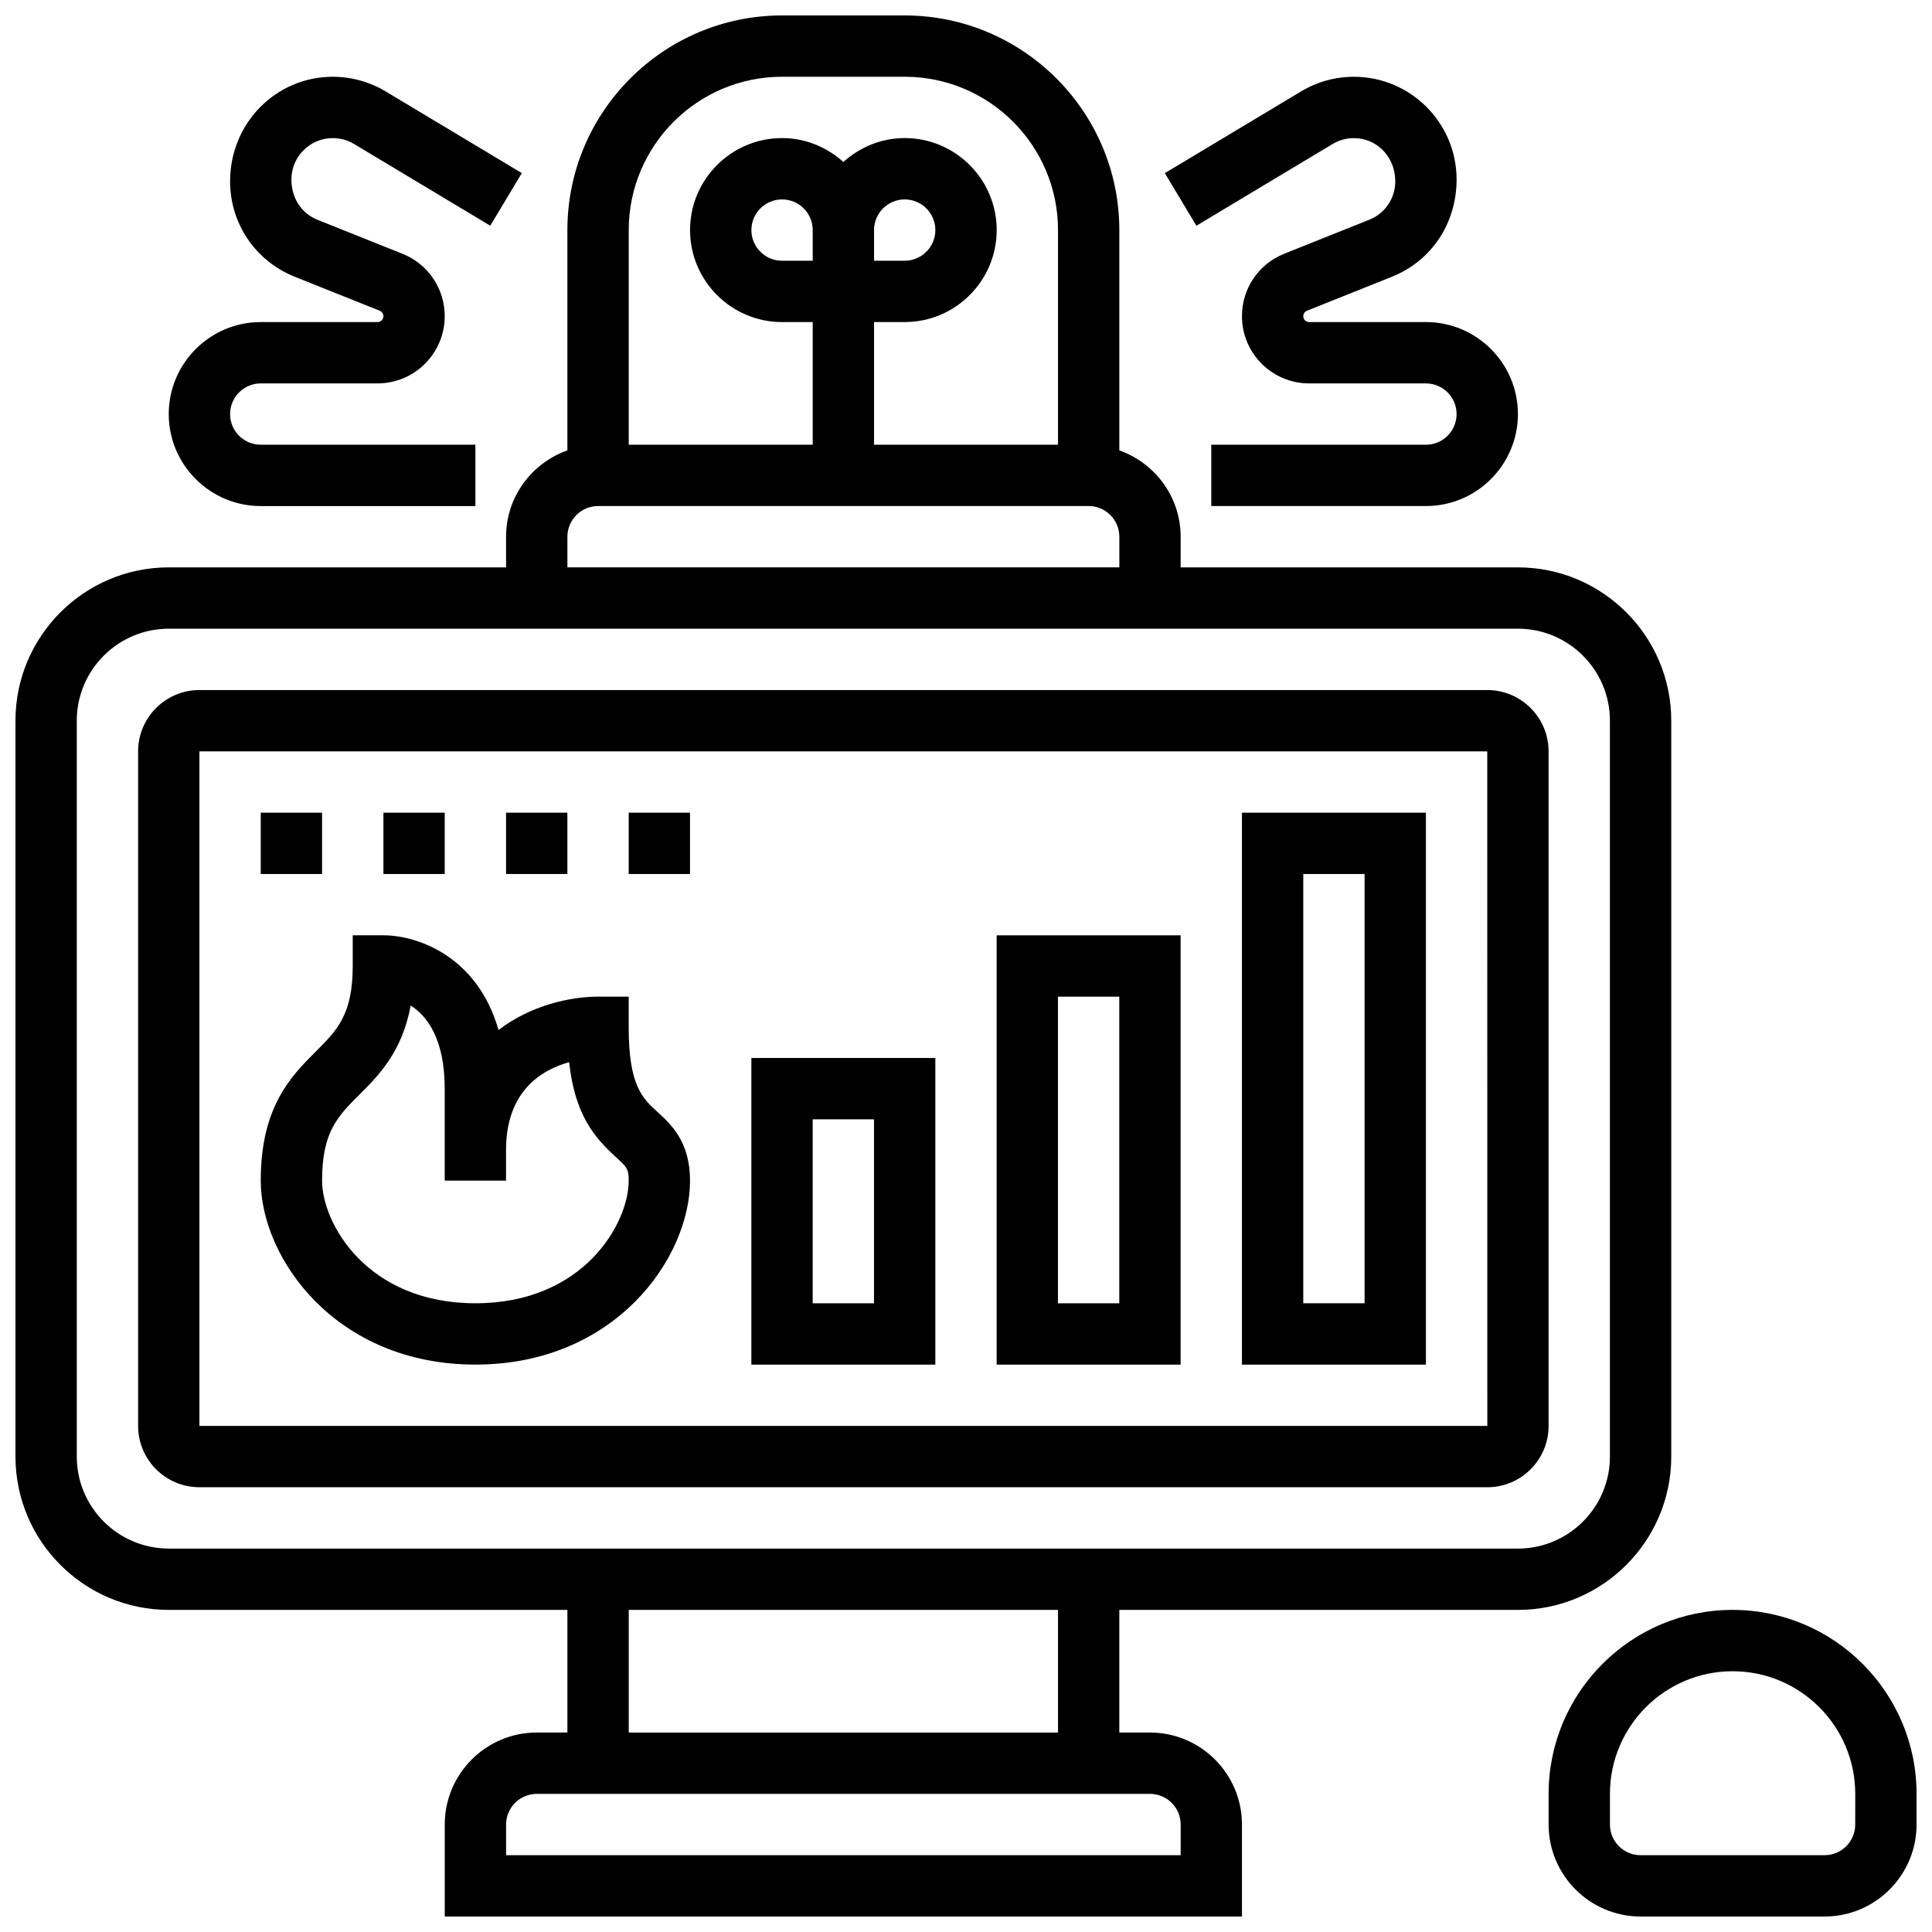 <?xml version="1.0" encoding="UTF-8"?>
<!-- Uploaded to: ICON Repo, www.svgrepo.com, Generator: ICON Repo Mixer Tools -->
<svg width="800px" height="800px" version="1.1" viewBox="144 144 512 512" xmlns="http://www.w3.org/2000/svg">
 <defs>
  <clipPath id="b">
   <path d="m148.09 148.09h438.91v503.81h-438.91z"/>
  </clipPath>
  <clipPath id="a">
   <path d="m554 570h97.902v81.902h-97.902z"/>
  </clipPath>
 </defs>
 <g clip-path="url(#b)">
  <path d="m546.27 570.64c22.402 0 40.629-18.227 40.629-40.629v-195.02c0-22.402-18.227-40.629-40.629-40.629l-89.387-0.004v-8.125c0-10.578-6.816-19.52-16.25-22.883v-58.375c0-31.367-25.523-56.883-56.883-56.883h-32.504c-31.359 0-56.883 25.516-56.883 56.883v58.375c-9.434 3.363-16.25 12.301-16.25 22.883v8.125h-89.387c-22.402 0-40.629 18.227-40.629 40.629v195.02c0 22.402 18.227 40.629 40.629 40.629h105.64v32.504h-8.125c-13.441 0-24.379 10.938-24.379 24.379v24.379h211.27v-24.379c0-13.441-10.938-24.379-24.379-24.379h-8.125v-32.504zm-195.02-406.3h32.504c22.402 0 40.629 18.227 40.629 40.629v56.883h-48.754v-32.504h8.125c13.441 0 24.379-10.938 24.379-24.379s-10.938-24.379-24.379-24.379c-6.266 0-11.93 2.445-16.25 6.34-4.324-3.891-9.988-6.336-16.254-6.336-13.441 0-24.379 10.938-24.379 24.379 0 13.441 10.938 24.379 24.379 24.379h8.125v32.504h-48.754v-56.883c0-22.406 18.227-40.633 40.629-40.633zm24.379 40.633c0-4.477 3.641-8.125 8.125-8.125s8.125 3.648 8.125 8.125c0 4.477-3.641 8.125-8.125 8.125h-8.125zm-16.254 8.125h-8.125c-4.484 0-8.125-3.648-8.125-8.125 0-4.477 3.641-8.125 8.125-8.125 4.484 0 8.125 3.648 8.125 8.125zm-65.008 73.133c0-4.477 3.641-8.125 8.125-8.125h130.02c4.484 0 8.125 3.648 8.125 8.125v8.125h-146.27zm-130.02 243.78v-195.02c0-13.441 10.938-24.379 24.379-24.379h357.54c13.441 0 24.379 10.938 24.379 24.379v195.02c0 13.441-10.938 24.379-24.379 24.379l-357.54-0.004c-13.438 0-24.379-10.938-24.379-24.375zm292.54 97.512v8.125h-178.77v-8.125c0-4.484 3.641-8.125 8.125-8.125h162.52c4.484-0.004 8.125 3.637 8.125 8.125zm-32.504-24.379h-113.76v-32.504h113.76z"/>
 </g>
 <path d="m554.39 521.89v-178.77c0-8.965-7.289-16.25-16.25-16.25l-341.29-0.004c-8.965 0-16.25 7.289-16.25 16.25v178.77c0 8.965 7.289 16.25 16.25 16.25h341.29c8.965 0.008 16.254-7.281 16.254-16.246zm-357.54 0v-178.77h341.29l0.016 178.77z"/>
 <path d="m318.17 438.61c-3.894-3.551-7.559-6.906-7.559-22.363v-8.125h-8.125c-7.25 0-17.82 2.25-26.367 8.848-5.555-19.461-21.359-25.102-30.516-25.102h-8.125v8.125c0 12.887-4.113 17-9.809 22.695-6.492 6.496-14.57 14.574-14.57 34.188 0 20.445 19.77 48.754 56.883 48.754 37.109 0 56.883-28.312 56.883-48.754-0.004-10.32-5.031-14.91-8.695-18.266zm-48.188 50.77c-28.711 0-40.629-21.168-40.629-32.504 0-12.887 4.113-17 9.809-22.695 5.191-5.191 11.402-11.395 13.676-23.711 4.336 2.769 9.016 8.824 9.016 22.031v24.379h16.25v-8.125c0-15.617 9.426-21.242 16.723-23.266 1.535 14.016 6.711 19.949 12.367 25.125 2.898 2.641 3.418 3.109 3.418 6.262 0 11.336-11.922 32.504-40.629 32.504z"/>
 <path d="m245.61 359.37h16.25v16.25h-16.25z"/>
 <path d="m278.11 359.37h16.25v16.25h-16.25z"/>
 <path d="m213.1 359.37h16.25v16.25h-16.25z"/>
 <path d="m310.61 359.37h16.25v16.25h-16.25z"/>
 <path d="m343.12 505.64h48.754v-81.262h-48.754zm16.25-65.008h16.25v48.754h-16.25z"/>
 <path d="m408.12 505.64h48.754v-113.77h-48.754zm16.25-97.512h16.25v81.258h-16.25z"/>
 <path d="m473.13 505.64h48.754v-146.27h-48.754zm16.25-130.02h16.25v113.76h-16.25z"/>
 <g clip-path="url(#a)">
  <path d="m603.15 570.64c-26.891 0-48.754 21.867-48.754 48.754v8.125c0 13.441 10.938 24.379 24.379 24.379h48.754c13.441 0 24.379-10.938 24.379-24.379v-8.125c-0.004-26.887-21.871-48.754-48.758-48.754zm32.504 56.883c0 4.484-3.641 8.125-8.125 8.125h-48.754c-4.484 0-8.125-3.641-8.125-8.125v-8.125c0-17.926 14.578-32.504 32.504-32.504 17.926 0 32.504 14.578 32.504 32.504z"/>
 </g>
 <path d="m497.16 182.16c1.707-1.023 3.648-1.559 5.633-1.559 6.055 0 10.969 4.918 10.969 11.457 0 4.512-2.707 8.5-6.891 10.172l-22.535 9.012c-6.809 2.723-11.203 9.227-11.203 16.555 0 9.824 7.988 17.812 17.812 17.812h30.941c4.484 0 8.125 3.648 8.125 8.125 0 4.477-3.641 8.125-8.125 8.125h-56.883v16.25h56.883c13.441 0 24.379-10.938 24.379-24.379 0-13.441-10.938-24.379-24.379-24.379h-30.945c-0.859 0.004-1.559-0.691-1.559-1.555 0-0.641 0.391-1.211 0.984-1.453l22.543-9.02c10.391-4.16 17.105-14.074 17.105-25.762 0-15.008-12.215-27.215-27.223-27.215-4.926 0-9.766 1.34-14 3.883l-36.094 21.656 8.363 13.938z"/>
 <path d="m213.1 278.11h56.883v-16.25l-56.883-0.004c-4.484 0-8.125-3.648-8.125-8.125 0-4.477 3.641-8.125 8.125-8.125h30.945c9.824 0 17.809-7.988 17.809-17.812 0-7.328-4.394-13.82-11.207-16.543l-22.523-9.012c-4.191-1.684-6.898-5.68-6.898-10.68 0-6.043 4.918-10.961 10.973-10.961 1.984 0 3.926 0.535 5.633 1.559l36.094 21.656 8.363-13.938-36.094-21.656c-4.231-2.531-9.074-3.875-13.996-3.875-15.012 0-27.223 12.207-27.223 27.711 0 11.188 6.711 21.109 17.105 25.273l22.535 9.012c0.598 0.234 0.988 0.812 0.988 1.453 0 0.863-0.699 1.559-1.559 1.559h-30.945c-13.441 0-24.379 10.938-24.379 24.379 0 13.441 10.938 24.379 24.379 24.379z"/>
</svg>